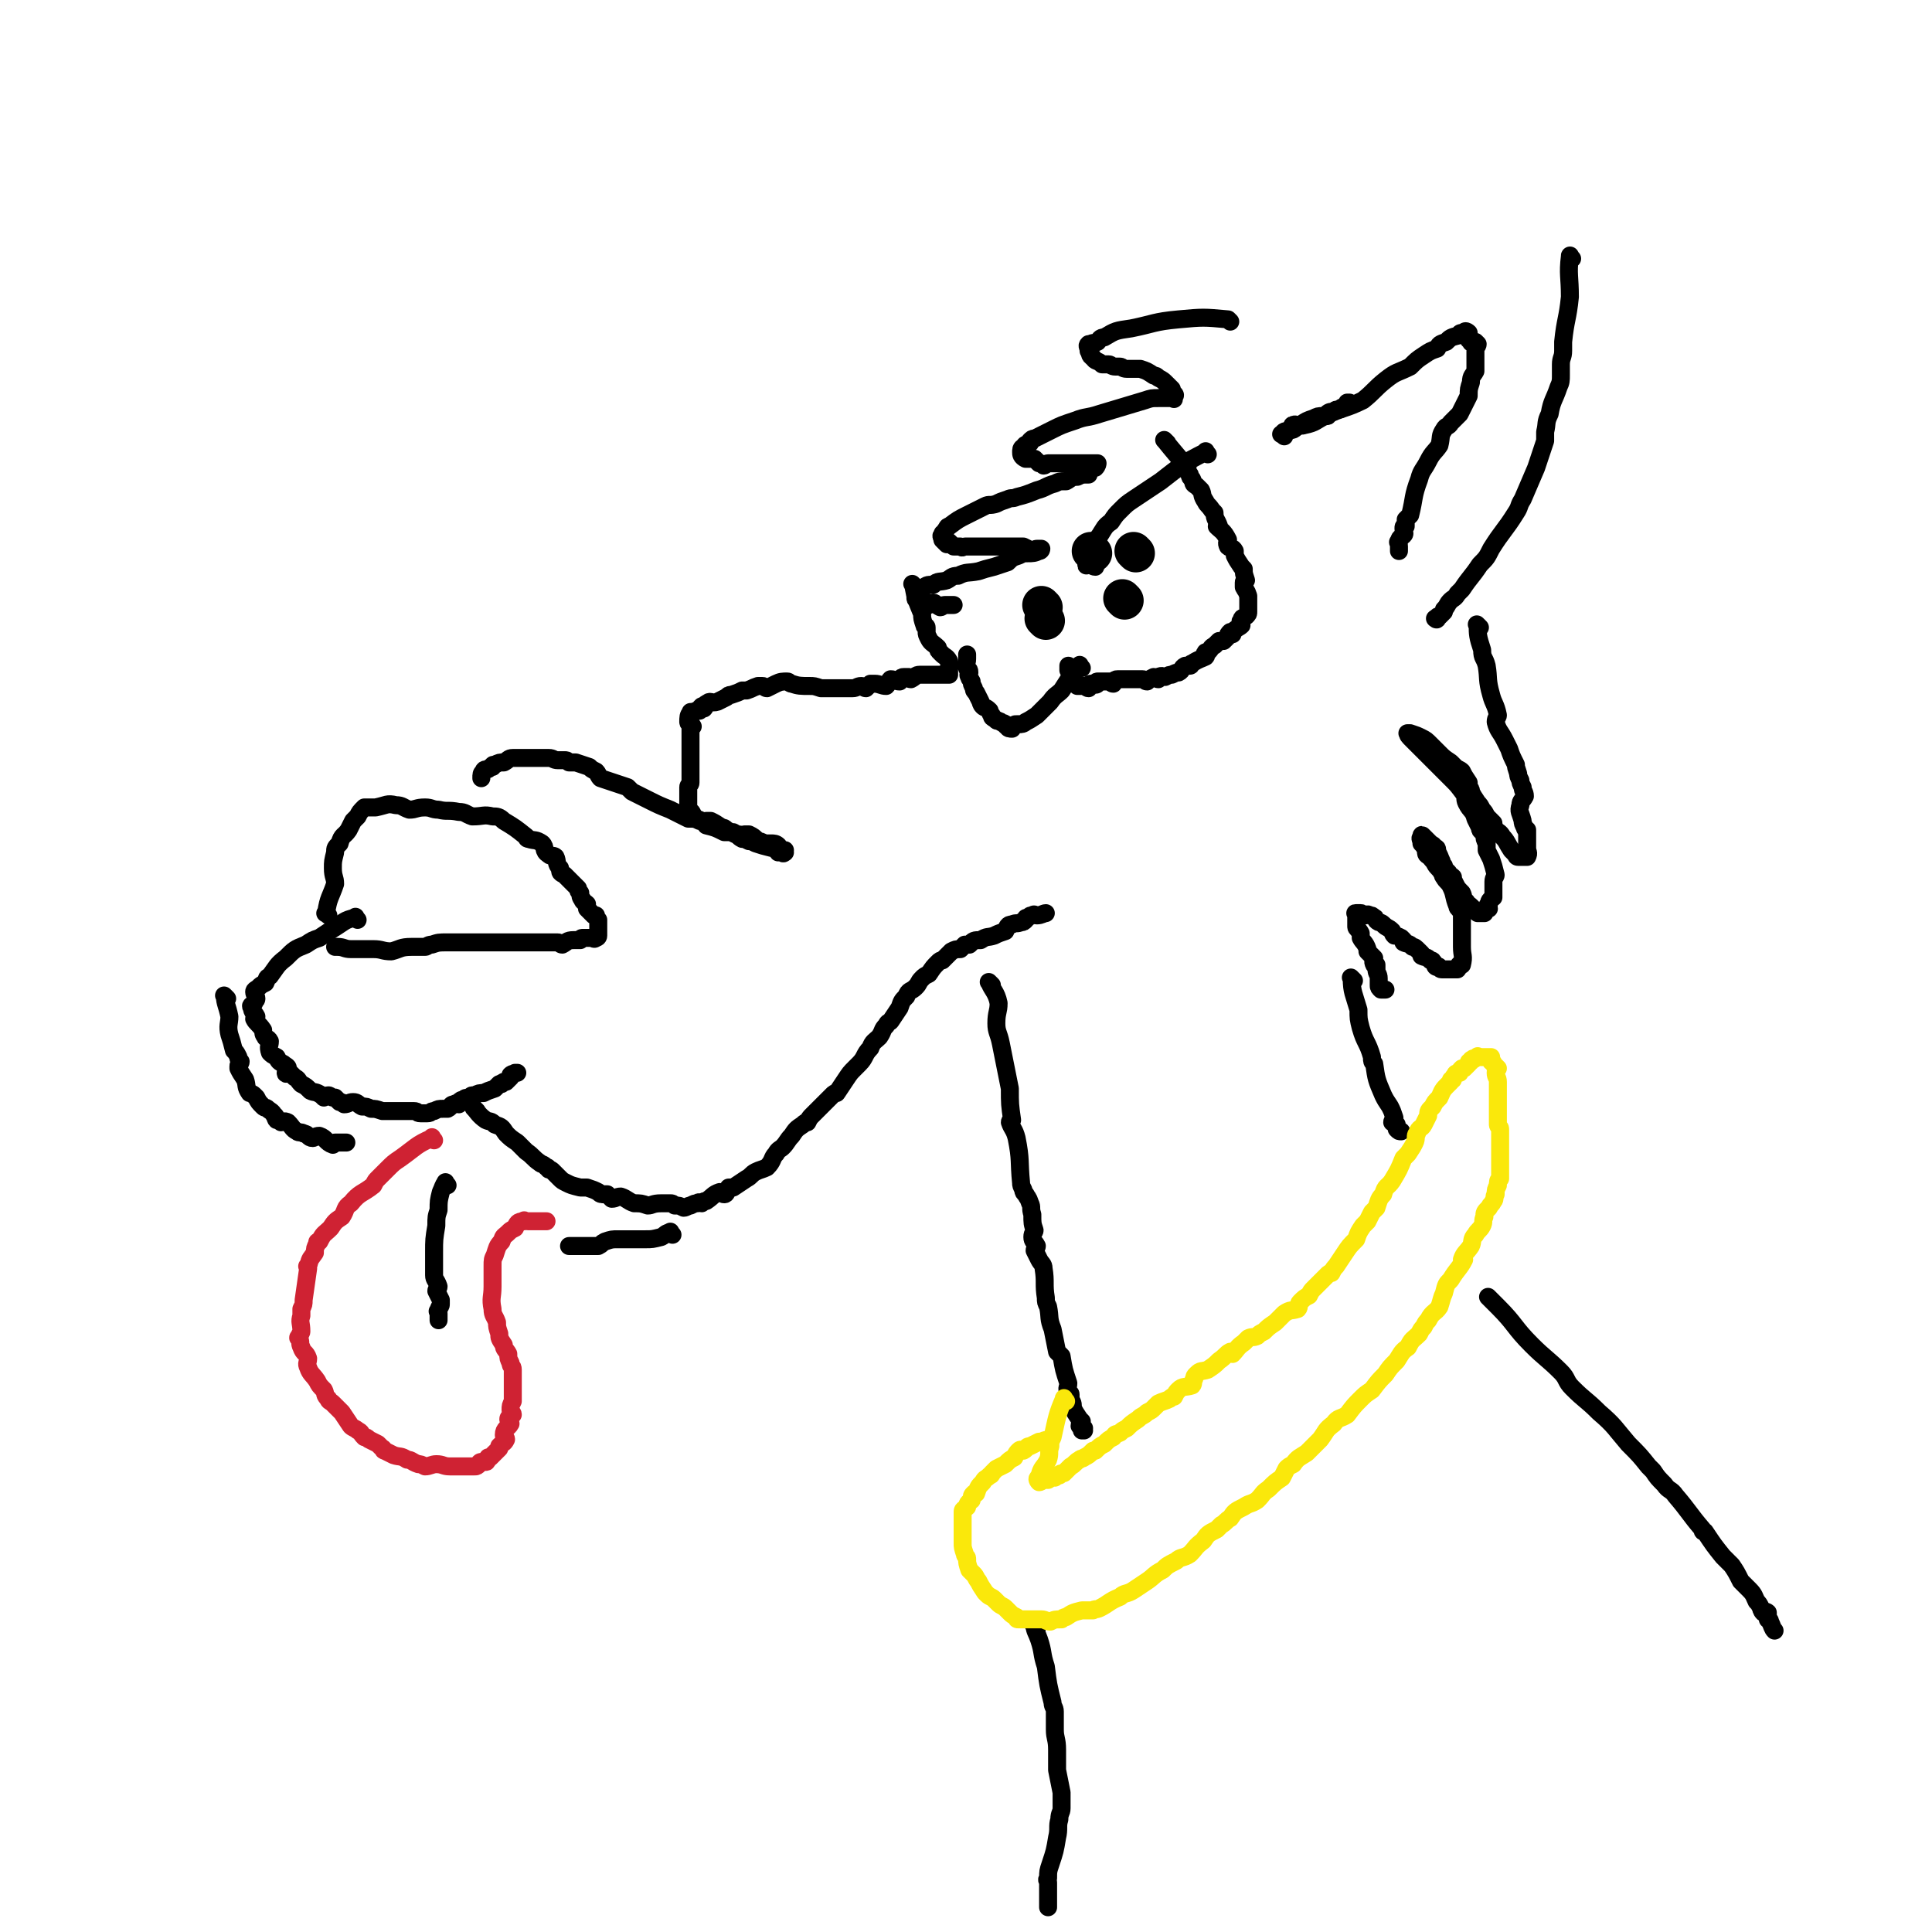 <svg viewBox='0 0 859 859' version='1.1' xmlns='http://www.w3.org/2000/svg' xmlns:xlink='http://www.w3.org/1999/xlink'><g fill='none' stroke='#000000' stroke-width='8' stroke-linecap='round' stroke-linejoin='round'><path d='M571,194c-1,-1 -2,-1 -1,-1 1,-2 2,-1 5,-2 2,-1 1,-2 3,-2 3,-2 3,-2 6,-3 2,-1 2,-1 4,-1 1,0 1,0 2,0 1,0 0,-1 0,-1 1,-1 2,-1 3,-1 1,-1 1,-1 3,-1 1,-1 0,-1 2,-1 0,-1 1,-1 2,-1 0,0 -1,-1 -1,-1 0,0 1,0 1,0 '/><path d='M576,190c-1,-1 -2,-1 -1,-1 1,-1 2,1 5,0 5,-1 5,-2 9,-4 8,-4 9,-3 17,-7 5,-4 5,-5 10,-9 5,-4 5,-3 11,-6 3,-3 3,-3 6,-5 3,-2 3,-2 6,-3 1,-2 1,-2 4,-3 2,-2 2,-2 6,-3 0,-1 0,-1 2,-1 0,-1 1,-1 2,0 0,1 -1,1 0,3 0,0 1,0 2,1 0,0 -1,0 -1,0 0,1 1,0 2,0 0,0 0,0 1,1 0,1 -1,1 -1,3 0,0 0,1 0,2 0,2 0,2 0,4 0,1 0,1 0,3 -1,2 -2,2 -2,5 -1,3 -1,3 -1,6 -1,2 -1,2 -2,4 -1,2 -1,2 -2,4 -1,1 -1,1 -2,2 -1,1 -1,1 -2,2 -1,2 -2,1 -3,3 -2,3 -1,3 -2,7 -2,3 -3,3 -5,7 -2,4 -3,4 -4,8 -3,8 -2,8 -4,16 -1,1 -1,1 -2,2 0,1 0,1 0,3 -1,0 -1,0 -1,1 0,2 1,2 0,3 -1,1 -2,1 -2,3 -1,0 0,0 0,2 0,0 0,1 0,2 '/><path d='M699,115c-1,-1 -1,-2 -1,-1 -1,8 0,9 0,18 -1,10 -2,10 -3,20 0,2 0,2 0,4 0,3 -1,3 -1,6 0,2 0,2 0,5 0,2 0,3 -1,5 -2,6 -3,6 -4,12 -2,4 -1,4 -2,8 0,2 0,2 0,4 -2,6 -2,6 -4,12 -3,7 -3,7 -6,14 -2,3 -1,3 -3,6 -5,8 -6,8 -11,16 -2,4 -2,4 -5,7 -4,6 -4,5 -8,11 -1,1 -1,1 -2,2 -1,2 -2,2 -3,3 0,0 0,0 0,0 -2,2 -1,2 -3,4 0,0 0,0 0,1 -1,1 -1,1 -2,2 -1,0 -1,0 -1,1 -1,0 0,0 0,0 0,1 -1,0 -1,0 0,0 0,0 1,0 '/><path d='M547,143c-1,-1 -1,-1 -1,-1 -11,-1 -11,-1 -22,0 -11,1 -11,2 -21,4 -7,1 -7,1 -12,4 -2,0 -2,1 -3,2 -2,1 -2,0 -3,1 -1,0 -1,0 -1,0 -1,1 0,1 0,3 1,1 0,2 2,3 1,2 2,1 4,3 1,0 1,0 3,0 1,0 1,1 3,1 0,0 1,0 2,0 1,0 1,1 3,1 1,0 1,0 2,0 1,0 1,0 1,0 2,0 2,0 3,0 3,1 3,1 6,3 1,0 1,0 2,1 2,1 2,1 4,3 0,0 0,0 0,0 1,1 1,1 2,2 0,0 -1,1 0,2 0,0 1,0 1,0 1,1 0,1 0,1 0,1 0,1 0,1 0,1 0,0 -1,0 -3,0 -3,0 -6,0 -3,0 -3,0 -6,1 -10,3 -10,3 -20,6 -6,2 -6,1 -11,3 -6,2 -6,2 -10,4 -2,1 -2,1 -4,2 -2,1 -2,1 -4,2 -1,0 -1,0 -2,1 0,0 0,0 0,1 -2,1 -2,0 -3,2 -1,0 -1,1 -1,2 0,1 0,2 2,3 0,0 0,0 1,0 1,0 1,0 3,0 1,1 1,1 2,2 1,0 1,0 2,1 1,0 1,-1 2,-1 2,0 2,0 5,0 1,0 1,0 3,0 2,0 2,0 4,0 2,0 2,0 4,0 1,0 1,0 2,0 0,0 0,0 1,0 1,0 1,0 2,0 0,0 0,0 1,0 0,0 0,1 -1,2 0,0 -1,0 -1,0 -1,1 -1,1 -1,1 -1,1 -1,1 -1,2 -3,0 -3,0 -5,1 -3,0 -3,1 -5,2 -3,0 -3,0 -5,1 -4,1 -4,2 -8,3 -5,2 -5,2 -9,3 -2,1 -2,0 -4,1 -3,1 -3,1 -5,2 -3,1 -3,0 -5,1 -2,1 -2,1 -4,2 -2,1 -2,1 -4,2 -4,2 -4,2 -8,5 -1,0 -1,1 -1,1 -1,1 -1,1 -1,2 -1,0 -1,0 -1,1 -1,0 0,1 0,2 1,1 1,1 2,2 0,0 0,-1 1,-1 1,1 1,1 2,2 2,0 2,0 3,0 1,1 1,0 2,0 3,0 3,0 7,0 3,0 3,0 6,0 0,0 0,0 1,0 2,0 2,0 4,0 1,0 1,0 3,0 1,0 1,0 3,0 1,0 1,0 2,0 2,1 2,1 4,2 1,0 1,-1 2,-1 0,0 1,0 2,0 0,0 0,1 -1,1 -2,1 -3,1 -5,1 -2,0 -2,0 -4,1 -3,1 -3,1 -5,3 -3,1 -3,1 -6,2 -4,1 -4,1 -7,2 -5,1 -5,0 -9,2 -3,0 -3,1 -5,2 -3,1 -4,0 -6,2 -3,0 -3,0 -5,2 -1,0 -1,0 -2,0 0,1 0,1 0,2 -1,0 -1,-1 -1,-1 0,1 0,1 0,2 0,0 0,0 0,0 0,1 0,1 0,1 0,1 1,0 2,0 2,1 1,2 4,3 0,0 1,-1 2,-1 1,0 1,1 3,2 1,0 1,-1 2,-1 0,0 1,0 2,0 0,0 0,0 0,0 1,0 1,0 2,0 '/><path d='M407,261c-1,-1 -2,-2 -1,-1 1,5 1,6 4,13 0,2 0,2 1,5 0,1 1,0 1,1 0,1 0,1 0,2 0,1 0,1 1,3 1,2 2,2 4,4 0,1 0,1 1,2 0,0 0,0 0,0 1,1 1,1 1,1 1,1 2,1 3,3 0,1 0,1 0,2 1,0 0,0 0,0 0,1 0,1 0,3 0,0 0,0 0,0 0,1 0,1 0,1 -1,0 -1,0 -2,0 -1,0 -1,0 -1,0 -2,0 -2,0 -4,0 -1,0 -1,0 -2,0 0,0 0,0 0,0 -1,0 -1,0 -1,0 -1,0 -1,0 -1,0 -1,0 -2,0 -2,0 -2,0 -2,1 -4,2 -1,0 -1,-1 -1,-1 -1,0 -2,0 -2,0 -2,0 -1,1 -2,2 -2,0 -2,-1 -4,-1 0,0 0,0 0,0 -1,1 -1,2 -2,3 -2,0 -3,-1 -5,-1 -1,0 -1,0 -2,0 -1,1 -1,1 -2,2 -1,0 -1,-1 -2,-1 -2,0 -2,1 -4,1 -2,0 -2,0 -4,0 -2,0 -2,0 -4,0 -3,0 -3,0 -6,0 -3,-1 -3,-1 -5,-1 -4,0 -5,0 -8,-1 -1,0 -1,-1 -2,-1 -2,0 -3,0 -5,1 -2,1 -2,1 -4,2 -1,0 -1,-1 -2,-1 -1,0 -1,0 -2,0 -3,1 -2,1 -5,2 -1,0 -1,0 -2,0 -2,1 -2,1 -5,2 -1,0 -1,0 -2,1 -2,1 -2,1 -4,2 -3,1 -3,-1 -5,1 -1,0 0,1 -1,2 0,0 -1,-1 -1,-1 -1,1 -1,1 -1,2 -2,0 -2,0 -3,1 -1,0 -1,-1 -1,0 -1,1 -1,2 -1,4 0,1 1,0 2,2 0,0 -1,0 -1,1 0,1 0,2 0,4 0,1 0,1 0,3 0,2 0,2 0,4 0,2 0,2 0,3 0,1 0,1 0,2 0,3 0,3 0,6 0,0 0,0 0,0 0,1 0,1 0,2 0,1 -1,1 -1,2 0,2 0,2 0,4 0,1 0,1 0,2 0,1 0,1 0,2 0,0 0,0 0,0 0,1 0,1 0,2 1,1 1,0 2,2 0,0 -1,0 0,1 0,0 0,0 1,1 1,0 1,0 3,1 1,0 1,0 2,1 0,0 0,-1 0,-1 1,0 1,0 2,0 2,1 2,1 5,3 1,0 1,0 2,1 2,1 2,1 4,2 2,0 3,0 5,1 0,0 -1,-1 -1,-1 1,0 1,0 2,0 2,1 2,1 4,3 1,0 1,0 3,1 1,0 1,0 3,0 1,0 2,0 3,1 0,1 -1,2 0,3 0,0 1,-1 1,-1 1,0 1,0 2,0 0,0 -1,1 -1,1 0,1 1,0 1,0 0,0 -1,0 -1,0 -2,-1 -2,-2 -4,-2 -1,-1 -1,0 -1,0 -4,-1 -4,-1 -7,-2 -2,-1 -2,-1 -3,-1 -2,-1 -2,-1 -3,-1 -2,-1 -2,-2 -4,-3 -2,0 -2,0 -4,0 -4,-2 -4,-2 -8,-3 -1,-1 -1,-2 -3,-2 -2,-1 -2,-1 -5,-1 -4,-2 -4,-2 -8,-4 -5,-2 -5,-2 -9,-4 -2,-1 -2,-1 -4,-2 -2,-1 -2,-1 -4,-2 -1,-1 -1,-1 -2,-2 -6,-2 -6,-2 -12,-4 -1,-1 -1,-2 -2,-3 -2,-1 -2,-1 -3,-2 -3,-1 -3,-1 -6,-2 -2,0 -2,0 -3,0 -1,-1 -1,-1 -2,-1 -2,0 -2,0 -3,0 -2,0 -2,-1 -4,-1 -2,0 -2,0 -4,0 -1,0 -1,0 -2,0 -1,0 -1,0 -2,0 -2,0 -2,0 -4,0 -2,0 -2,0 -4,0 -2,0 -2,1 -4,2 -2,0 -2,0 -4,1 -1,0 -1,0 -1,1 -1,0 -1,0 -2,1 -1,0 -2,0 -2,1 -1,1 -1,1 -1,3 '/><path d='M146,407c-1,-1 -2,-1 -1,-1 1,-7 2,-7 4,-13 0,-3 -1,-3 -1,-7 0,-3 0,-3 1,-7 0,-2 0,-2 2,-4 1,-4 2,-3 4,-6 1,-2 1,-2 2,-4 1,-1 1,-1 2,-2 1,-2 1,-2 3,-4 0,0 0,0 0,0 1,0 1,0 2,0 0,0 0,0 1,0 1,0 1,0 2,0 5,-1 5,-2 9,-1 3,0 3,1 6,2 3,0 3,-1 7,-1 3,0 3,1 6,1 4,1 4,0 9,1 3,0 3,1 6,2 5,0 5,-1 9,0 2,0 3,0 5,2 5,3 5,3 10,7 0,0 0,1 1,1 3,1 3,0 6,2 2,2 0,3 3,5 1,1 2,0 3,1 1,2 0,3 2,5 0,2 0,2 2,3 0,0 0,0 1,1 0,0 0,0 0,0 1,1 1,1 2,2 0,0 0,0 1,1 0,0 0,0 1,1 0,0 0,0 1,1 0,1 0,1 1,2 0,1 0,2 1,3 0,1 1,1 2,2 0,1 0,1 0,2 1,1 1,1 3,3 0,0 0,0 1,0 0,1 0,1 1,2 0,1 0,1 0,3 0,0 0,0 0,1 0,0 0,0 0,0 0,1 0,1 0,1 0,1 0,1 0,1 0,1 0,1 0,1 0,1 -1,1 -1,1 -1,1 -1,0 -2,0 -2,0 -2,0 -4,0 -1,0 -1,1 -1,1 -2,0 -2,0 -3,0 -3,0 -3,1 -5,2 -1,0 -1,-1 -2,-1 -3,0 -3,0 -5,0 -2,0 -2,0 -3,0 -4,0 -4,0 -8,0 -3,0 -3,0 -7,0 -4,0 -4,0 -8,0 -9,0 -9,0 -18,0 -4,0 -4,0 -7,1 -2,0 -2,1 -3,1 -3,0 -3,0 -6,0 -5,0 -5,1 -9,2 -4,0 -4,-1 -8,-1 -1,0 -1,0 -2,0 -2,0 -2,0 -3,0 -3,0 -3,0 -5,0 -3,0 -3,-1 -6,-1 0,0 0,0 0,0 -1,0 -1,0 -1,0 '/><path d='M159,409c-1,-1 -1,-2 -1,-1 -5,1 -5,2 -10,5 -3,2 -3,2 -6,4 -3,1 -3,1 -6,3 -5,2 -5,2 -9,6 -4,3 -4,4 -7,8 -2,1 -1,1 -2,3 -2,1 -2,1 -3,2 -1,1 -2,1 -2,2 0,1 1,2 1,3 0,1 -1,1 -1,2 -1,1 -2,1 -1,2 0,2 1,2 2,4 0,0 -1,0 -1,1 1,2 2,2 4,5 0,1 0,2 1,3 0,1 1,0 2,2 0,2 -1,2 0,5 1,1 1,1 3,2 1,2 1,2 3,3 1,1 2,1 2,2 0,1 -1,1 -1,2 0,1 1,0 2,0 1,1 1,1 2,2 2,1 1,1 3,3 2,1 2,1 4,3 2,1 2,0 5,2 0,0 0,0 1,1 0,0 1,-1 2,-1 1,0 1,1 2,1 0,0 0,0 1,0 1,1 1,1 2,2 1,0 1,0 2,1 2,0 2,-1 4,-1 2,0 2,1 4,2 2,0 2,0 4,1 2,0 2,0 5,1 3,0 3,0 6,0 2,0 2,0 5,0 1,0 1,0 3,0 2,0 1,1 3,1 1,0 2,0 3,0 2,0 1,-1 3,-1 2,-1 2,-1 4,-1 1,0 1,0 2,0 2,-1 1,-2 3,-2 1,-1 1,0 2,0 0,0 0,-1 0,-1 1,-1 1,-1 2,-1 1,-1 1,-1 3,-1 1,-1 0,-1 2,-1 2,-1 2,-1 4,-1 2,-1 2,-1 5,-2 1,-1 1,-1 2,-2 0,0 0,0 1,0 0,-1 0,0 1,-1 0,0 0,0 1,0 1,-1 1,-1 2,-2 0,-1 0,-1 0,-1 1,-1 1,0 2,-1 0,0 0,0 1,0 '/><path d='M212,494c-1,-1 -2,-2 -1,-1 1,1 2,3 5,5 2,1 2,0 4,2 3,1 3,1 5,4 2,2 2,2 5,4 2,2 2,2 4,4 0,0 0,0 0,0 3,2 3,3 6,5 1,1 1,0 3,2 1,0 0,0 1,1 1,0 1,0 2,1 1,1 1,1 3,3 1,1 1,1 3,2 2,1 2,1 6,2 0,0 0,0 1,0 1,0 1,0 2,0 3,1 3,1 5,2 1,1 1,1 3,1 0,0 0,0 1,0 1,1 1,1 2,2 2,0 2,-1 4,-1 3,1 3,2 6,3 3,0 3,0 6,1 2,0 2,-1 6,-1 1,0 2,0 4,0 1,0 1,0 2,1 2,0 2,0 4,1 1,0 2,-1 3,-1 2,-1 2,-1 3,-1 1,-1 1,0 2,0 1,-1 1,-1 2,-1 3,-2 3,-3 6,-4 1,0 1,1 2,1 1,0 1,-1 2,-3 1,0 1,0 2,0 3,-2 3,-2 6,-4 2,-1 2,-2 4,-3 2,-1 3,-1 5,-2 3,-3 2,-4 4,-6 1,-2 2,-2 3,-3 2,-2 2,-3 4,-5 2,-3 2,-3 5,-5 1,-1 1,-1 2,-1 1,-2 1,-2 2,-3 1,-1 1,-1 2,-2 2,-2 2,-2 4,-4 2,-2 2,-2 3,-3 1,-1 1,-1 2,-1 2,-3 2,-3 4,-6 2,-3 2,-3 4,-5 1,-1 1,-1 2,-2 3,-3 2,-4 5,-7 1,-3 2,-3 4,-5 2,-3 1,-3 3,-5 1,-2 1,-1 2,-2 2,-3 2,-3 4,-6 1,-3 1,-3 3,-5 1,-3 2,-2 4,-4 2,-2 1,-2 3,-4 1,-1 1,-1 3,-2 2,-3 2,-3 4,-5 1,-1 1,-1 2,-1 1,-1 1,-1 2,-2 1,-1 1,-1 2,-2 2,-1 2,-1 4,-1 1,-1 1,-1 2,-2 1,0 1,0 2,0 2,-2 2,-2 5,-2 3,-2 3,-1 6,-2 2,-1 2,-1 5,-2 1,-2 1,-3 3,-3 2,-1 2,0 4,-1 1,0 1,0 2,-1 0,-1 0,-1 1,-1 1,-1 1,-1 2,-1 1,-1 1,0 2,0 2,0 3,-1 4,-1 '/><path d='M441,438c-1,-1 -2,-2 -1,-1 1,3 3,4 4,9 0,4 -1,4 -1,9 0,4 1,4 2,9 1,5 1,5 2,10 1,5 1,5 2,10 0,7 0,7 1,14 0,0 -1,0 -1,1 1,3 2,3 3,7 2,10 1,10 2,20 0,1 0,1 1,3 0,1 0,1 1,2 1,2 1,1 2,4 1,2 0,2 1,5 0,4 0,4 1,7 0,1 -1,1 -1,3 0,2 1,2 2,4 0,1 -1,1 -1,2 1,2 1,2 2,4 1,2 2,2 2,4 1,6 0,7 1,13 0,2 0,2 1,4 1,5 0,5 2,10 1,5 1,5 2,10 1,1 1,1 2,2 1,6 1,6 3,12 0,2 -1,2 0,4 0,1 1,0 1,1 0,1 0,1 0,2 0,1 1,1 1,3 0,0 0,0 0,1 1,2 1,2 3,5 0,0 0,0 1,1 0,0 -1,1 -1,2 0,0 1,0 2,1 0,0 -1,0 -1,0 0,1 0,1 0,1 0,0 1,0 1,0 '/><path d='M602,436c-1,-1 -2,-2 -1,-1 0,6 1,7 3,14 0,4 0,4 1,8 2,7 3,6 5,13 0,2 0,2 1,3 1,7 1,7 4,14 1,2 1,2 3,5 1,2 1,2 2,5 0,1 -1,1 -1,2 0,0 1,0 2,1 0,1 0,1 0,2 0,0 0,0 0,0 1,1 1,1 2,1 0,0 0,0 0,0 '/><path d='M658,279c-1,-1 -2,-2 -1,-1 0,4 0,5 2,11 0,4 1,3 2,7 1,6 0,6 2,13 1,4 2,4 3,9 0,1 -1,1 -1,3 1,4 2,4 4,8 1,2 1,2 2,4 1,3 1,3 3,7 0,1 0,1 1,4 0,1 0,1 1,3 0,1 0,1 1,3 0,2 1,2 1,4 -1,2 -2,2 -2,4 -1,3 0,3 1,7 0,1 0,1 1,3 0,1 1,1 1,1 0,1 0,1 0,2 0,2 0,2 0,4 0,1 0,1 0,2 0,0 0,0 0,0 0,2 1,2 0,4 0,0 -1,0 -2,0 -1,0 -1,0 -1,0 -1,0 -1,0 -1,0 -1,0 -1,-1 -1,-1 -1,-1 -1,-1 -2,-2 0,0 0,0 0,0 -2,-3 -2,-4 -4,-6 -1,-2 -2,-2 -3,-3 -1,-2 -1,-2 -1,-3 -2,-2 -2,-2 -3,-3 -1,-2 -1,-2 -2,-3 -1,-2 -1,-2 -2,-3 -2,-3 -2,-3 -3,-5 0,-1 0,-1 -1,-2 0,-1 0,-1 0,-2 -2,-3 -2,-3 -3,-5 -1,-1 -2,-1 -3,-2 -1,-1 -1,-1 -2,-2 -3,-2 -3,-2 -5,-4 -2,-2 -2,-2 -4,-4 -2,-2 -2,-2 -4,-3 -2,-1 -2,-1 -5,-2 0,0 0,0 0,0 -1,0 -2,0 -1,0 0,1 0,1 2,3 1,1 1,1 3,3 3,3 3,3 6,6 1,1 1,1 2,2 2,2 2,2 4,4 1,1 1,1 3,3 2,2 2,2 5,6 1,1 0,2 1,4 2,4 3,3 4,7 1,2 1,2 2,4 0,2 1,1 2,3 0,2 0,2 1,4 0,2 0,2 0,3 1,2 1,2 2,4 1,3 1,3 2,7 0,1 -1,1 -1,3 0,1 0,1 0,3 0,1 0,1 0,2 0,1 0,1 0,2 -1,1 -2,1 -2,3 -1,0 0,1 0,2 0,0 -1,0 -2,1 0,0 0,0 0,1 -1,0 -1,0 -1,0 -1,0 -1,0 -1,0 -1,0 -1,0 -1,0 -1,-1 -1,-1 -1,-1 -1,-1 -1,-1 -2,-2 -1,-1 -2,-1 -2,-2 -2,-2 -1,-2 -2,-4 -2,-2 -2,-2 -3,-4 -1,-2 -1,-2 -1,-3 -1,-1 -2,-1 -2,-2 -2,-2 -2,-2 -2,-3 -1,-1 -1,-1 -1,-2 -1,-2 -1,-3 -2,-4 0,-2 0,-2 -1,-2 -1,-2 -1,-1 -2,-2 -1,-1 -1,-1 -1,-1 -1,-1 -1,-1 -1,-1 -1,-1 -1,-1 -1,-1 -1,-1 -1,-1 -1,0 -1,1 0,1 0,3 1,1 1,1 2,3 0,2 0,2 2,3 0,1 1,1 2,3 1,2 2,2 3,4 1,1 0,1 1,2 1,2 2,2 3,4 2,4 1,4 3,9 0,1 1,1 2,3 0,2 0,2 0,4 0,1 0,1 0,2 0,1 0,1 0,3 0,2 0,2 0,4 0,1 0,1 0,2 0,4 1,4 0,8 0,0 -1,-1 -1,0 -1,0 0,1 -1,2 0,0 -1,0 -2,0 0,0 0,0 0,0 -1,0 -1,0 -1,0 -1,0 -1,0 -2,0 -1,0 -2,0 -2,0 -1,0 -1,-1 -1,-1 -1,-1 -1,0 -1,0 -1,0 -1,-1 -1,-1 -1,-2 -1,-2 -2,-2 -2,-2 -2,-1 -4,-2 0,-1 0,-1 0,-1 -1,-1 -1,-1 -1,-1 -2,-2 -2,-2 -3,-2 -2,-2 -2,-1 -4,-2 0,-1 0,-1 0,-1 -1,-1 -1,-1 -1,-1 -2,-1 -2,-1 -3,-1 -1,-1 -1,-2 -1,-2 -2,-2 -2,-1 -4,-3 0,0 0,0 0,0 -1,-1 -2,-1 -2,-1 -2,-1 -1,-2 -2,-2 -1,-1 -1,-1 -2,-1 -1,-1 -2,0 -2,0 -2,0 -1,-1 -2,-1 -1,0 -1,0 -1,0 -1,0 -1,0 -1,0 -1,0 0,0 0,1 0,1 0,1 0,1 0,1 0,1 0,2 0,1 0,1 0,2 0,1 1,1 2,3 0,1 0,1 0,2 1,2 2,2 3,5 0,0 0,0 0,1 1,1 1,1 2,2 0,0 0,0 1,1 0,1 -1,1 0,3 0,0 1,0 1,0 0,1 0,1 0,2 0,0 0,0 0,0 0,2 1,2 1,4 0,0 0,0 0,1 0,1 0,1 0,2 0,1 0,1 1,2 1,0 1,0 2,0 '/><path d='M663,578c-1,-1 -2,-2 -1,-1 1,1 2,2 4,4 8,8 7,9 15,17 6,6 7,6 13,12 3,3 2,4 5,7 6,6 6,5 12,11 7,6 7,7 13,14 5,5 5,5 9,10 1,1 1,1 2,2 2,3 2,3 5,6 2,3 3,2 5,5 6,7 6,8 12,15 0,1 0,1 1,1 4,6 4,6 8,11 2,2 2,2 4,4 2,3 2,3 4,7 2,2 2,2 4,4 2,2 2,3 3,5 1,1 1,1 2,3 0,0 0,1 1,2 0,0 1,-1 2,0 0,1 0,1 0,3 0,0 1,0 1,1 1,2 1,3 2,4 '/><path d='M461,724c-1,-1 -2,-2 -1,-1 0,2 1,3 2,6 2,6 1,6 3,12 1,8 1,8 3,16 0,2 1,2 1,4 0,4 0,4 0,8 0,4 1,4 1,9 0,2 0,2 0,4 0,3 0,3 0,5 1,5 1,5 2,10 0,3 0,4 0,7 0,2 -1,2 -1,5 -1,3 0,4 -1,8 -1,6 -1,6 -3,12 -1,3 -1,3 -1,6 -1,1 0,1 0,2 0,1 0,1 0,3 0,1 0,1 0,3 0,1 0,1 0,2 0,1 0,1 0,2 0,0 0,0 0,1 '/><path d='M299,549c-1,-1 -1,-2 -1,-1 -2,0 -2,1 -4,2 -4,1 -4,1 -7,1 -3,0 -3,0 -5,0 -1,0 -1,0 -3,0 -2,0 -2,0 -4,0 -3,0 -3,0 -6,1 -2,1 -1,1 -3,2 -1,0 -1,0 -2,0 -3,0 -3,0 -5,0 -1,0 -1,0 -2,0 -2,0 -2,0 -3,0 -1,0 -1,0 -1,0 '/><path d='M101,444c-1,-1 -2,-2 -1,-1 0,3 1,4 2,9 0,3 -1,4 0,8 1,3 1,3 2,7 1,1 1,1 2,3 0,1 0,1 1,2 0,1 -1,1 -1,2 0,0 0,0 0,1 1,2 1,2 3,5 1,3 0,3 2,6 0,0 1,0 2,1 0,0 0,0 1,1 1,2 1,2 3,4 1,1 1,0 2,1 1,1 2,1 3,3 1,0 0,1 1,2 1,0 1,0 2,1 1,0 1,-1 3,0 2,2 2,3 4,4 1,1 2,0 3,1 2,0 2,2 4,2 1,0 1,-1 3,-1 3,1 3,3 6,4 0,0 0,-1 1,-1 0,0 1,0 2,0 1,0 1,0 2,0 0,0 0,0 1,0 '/></g>
<g fill='none' stroke='#CF2233' stroke-width='8' stroke-linecap='round' stroke-linejoin='round'><path d='M193,507c-1,-1 -1,-2 -1,-1 -7,3 -7,4 -14,9 -3,2 -3,2 -6,5 -2,2 -2,2 -4,4 -1,1 -1,1 -2,3 -5,4 -6,3 -10,8 -3,2 -2,3 -4,6 -3,2 -3,2 -5,5 -3,3 -3,2 -5,6 -1,0 -1,0 -1,1 -1,2 -1,2 -1,4 -2,3 -2,2 -3,6 -1,0 0,0 0,1 -1,7 -1,7 -2,14 0,2 0,2 -1,4 0,1 0,1 0,3 -1,3 0,3 0,7 0,1 -1,1 -1,3 -1,0 0,-1 0,0 1,2 0,2 1,4 1,3 2,2 3,5 0,2 -1,2 0,4 1,3 2,3 4,6 1,2 1,2 3,4 1,2 0,2 2,4 0,1 1,1 2,2 1,1 1,1 2,2 1,1 1,1 2,2 2,3 2,3 4,6 1,1 2,1 3,2 2,1 1,1 3,3 1,0 1,0 2,1 2,1 2,1 4,2 1,1 1,1 2,2 1,0 0,1 1,1 2,1 2,1 4,2 3,1 3,0 6,2 2,0 2,1 5,2 1,0 1,0 3,1 2,0 3,-1 5,-1 3,0 3,1 6,1 0,0 0,0 1,0 1,0 1,0 2,0 2,0 2,0 4,0 1,0 1,0 3,0 0,0 0,0 1,0 1,0 1,0 2,-1 0,0 0,-1 1,-1 1,0 1,0 2,0 1,0 0,-1 1,-2 0,0 0,0 1,0 1,-1 1,-1 2,-2 1,-1 1,-1 2,-2 0,-1 0,-1 0,-1 2,-2 2,-1 3,-3 0,-1 -1,-1 -1,-2 0,-3 2,-3 3,-5 0,-1 -1,-1 -1,-2 0,-1 1,-1 2,-2 0,-1 -1,-1 -1,-2 0,-2 0,-2 1,-4 0,-2 0,-2 0,-4 0,-2 0,-2 0,-3 0,-4 0,-4 0,-7 0,-2 -1,-1 -1,-3 -1,-2 -1,-2 -1,-4 -1,-2 -2,-2 -2,-4 -2,-3 -2,-3 -2,-5 -1,-3 -1,-3 -1,-5 -1,-3 -2,-3 -2,-6 -1,-5 0,-5 0,-10 0,-2 0,-2 0,-4 0,-3 0,-3 0,-5 0,-3 0,-3 1,-5 1,-3 1,-4 3,-6 1,-3 1,-2 3,-4 1,-1 1,-1 3,-2 1,-2 1,-3 4,-3 0,-1 0,0 2,0 1,0 1,0 3,0 1,0 1,0 2,0 1,0 1,0 3,0 0,0 0,0 0,0 '/></g>
<g fill='none' stroke='#000000' stroke-width='8' stroke-linecap='round' stroke-linejoin='round'><path d='M199,527c-1,-1 -1,-2 -1,-1 -1,1 -1,2 -2,4 -1,4 -1,4 -1,8 -1,3 -1,3 -1,7 -1,6 -1,6 -1,12 0,4 0,5 0,10 0,2 1,2 2,5 0,1 -1,1 -1,2 1,2 1,2 2,4 0,1 0,1 0,2 0,1 -1,1 -1,3 -1,0 0,0 0,1 0,0 0,0 0,1 0,1 0,1 0,2 '/></g>
<g fill='none' stroke='#FAE80B' stroke-width='8' stroke-linecap='round' stroke-linejoin='round'><path d='M474,623c-1,-1 -1,-2 -1,-1 -3,7 -3,8 -5,17 -1,2 -1,2 -1,4 -1,3 0,3 -1,6 -2,4 -3,3 -4,8 -1,0 -1,1 0,2 1,0 1,-1 3,-1 0,0 0,0 0,0 1,0 1,0 1,0 1,-1 1,-1 3,-1 0,-1 0,-1 2,-1 0,-1 1,-1 2,-1 1,-1 1,-1 3,-3 2,-1 2,-2 4,-3 1,-1 1,0 2,-1 2,-1 2,-1 4,-3 0,0 0,0 1,0 2,-2 2,-2 4,-3 2,-2 2,-2 4,-3 1,-2 1,-1 3,-2 1,-1 1,-1 3,-2 2,-2 2,-2 5,-4 2,-2 2,-1 4,-3 2,-1 2,-1 3,-2 1,-1 1,-1 2,-2 2,-1 3,-1 5,-2 1,-1 1,-1 2,-1 1,-2 1,-2 2,-3 2,-2 3,-1 6,-2 1,-1 0,-2 1,-3 0,-1 0,-1 1,-2 2,-2 2,-1 5,-2 3,-2 3,-2 5,-4 3,-2 3,-3 5,-4 0,0 0,1 1,1 2,-2 2,-3 5,-5 1,-1 1,-1 2,-2 2,-1 2,0 4,-1 1,-1 1,-1 3,-2 2,-2 2,-2 5,-4 1,-1 1,-1 2,-2 1,-1 1,-1 2,-2 3,-2 3,-1 6,-2 1,-1 0,-2 1,-3 2,-2 2,-2 4,-3 1,-2 1,-2 2,-3 1,-1 1,-1 2,-2 1,-1 1,-1 2,-2 1,-1 1,-1 2,-2 1,-1 1,-1 2,-1 1,-2 1,-2 2,-3 2,-3 2,-3 4,-6 2,-3 2,-3 5,-6 1,-3 1,-3 3,-6 1,-1 1,-1 2,-2 1,-2 1,-2 2,-4 1,-1 1,-1 2,-2 1,-3 1,-4 3,-6 1,-4 2,-3 4,-6 3,-5 3,-5 5,-10 1,-1 1,-1 2,-2 2,-3 2,-3 3,-5 1,-2 0,-3 1,-4 1,-3 2,-2 3,-4 1,-2 1,-2 2,-4 0,-2 0,-2 2,-4 1,-2 1,-2 3,-4 1,-2 1,-3 3,-5 1,-1 1,-1 2,-2 0,-1 0,-1 1,-1 0,-1 0,-1 1,-2 0,-1 1,-1 2,-1 0,-1 0,-1 1,-2 0,0 0,0 1,0 1,-1 1,-1 2,-2 0,-1 0,-1 1,-1 0,-1 0,-1 1,-1 0,-1 0,0 0,0 1,0 1,-1 2,-1 0,-1 0,0 1,0 0,0 0,0 1,0 1,0 1,0 2,0 0,0 0,0 0,0 1,0 1,0 2,0 0,0 0,1 0,2 0,0 1,0 1,1 0,0 0,0 0,0 1,1 1,1 2,2 0,0 -1,0 -1,2 0,2 1,2 1,4 0,0 0,0 0,1 0,1 0,1 0,3 0,2 0,2 0,4 0,1 0,1 0,2 0,0 0,0 0,0 0,4 0,4 0,8 0,0 0,0 0,1 0,1 1,1 1,2 0,1 0,1 0,2 0,2 0,2 0,4 0,1 0,1 0,3 0,2 0,2 0,4 0,3 0,3 0,5 0,2 0,2 0,3 0,0 0,0 0,1 -1,1 -1,1 -1,3 -1,2 -1,2 -1,4 -1,1 0,2 -1,3 -1,2 -1,1 -2,3 -2,2 -2,2 -2,4 -1,2 0,2 -1,4 -1,2 -2,2 -3,4 -2,2 -1,3 -2,5 -2,3 -3,3 -4,6 0,0 1,-1 1,0 -2,4 -3,4 -6,9 -2,2 -2,2 -3,6 -1,2 -1,3 -2,6 -2,3 -3,2 -5,6 -1,1 -1,1 -2,3 -1,1 -1,1 -2,3 -3,3 -3,2 -5,6 -3,2 -3,3 -5,6 -3,3 -3,3 -5,6 -3,3 -3,3 -6,7 -3,2 -3,2 -5,4 -3,3 -3,3 -6,7 -3,2 -4,1 -6,4 -4,3 -3,3 -6,7 -3,3 -3,3 -6,6 -3,2 -4,2 -6,5 -2,1 -2,1 -3,2 -1,2 -1,2 -2,4 -3,2 -3,2 -6,5 -3,2 -2,2 -5,5 -3,2 -3,1 -6,3 -4,2 -4,2 -6,5 -2,1 -2,2 -4,3 -1,1 -1,1 -2,2 -4,2 -4,2 -6,5 -4,3 -3,3 -6,6 -3,2 -4,1 -6,3 -4,2 -4,2 -6,4 -4,2 -4,3 -7,5 -3,2 -3,2 -6,4 -3,2 -4,1 -6,3 -5,2 -5,3 -9,5 -2,1 -2,0 -3,1 -2,0 -2,0 -3,0 -1,0 -1,0 -2,0 -4,1 -4,1 -7,3 -1,0 -1,0 -2,1 -3,0 -3,0 -5,1 -2,0 -2,-1 -4,-1 -1,0 -1,0 -2,0 -1,0 -1,0 -1,0 -2,0 -2,0 -3,0 -1,0 -1,0 -2,0 -1,0 -1,0 -2,0 -1,0 -1,0 -1,-1 -2,-1 -2,-1 -3,-2 -1,-1 -1,-1 -1,-1 -1,-1 -1,-1 -1,-1 -1,-1 -2,-1 -3,-2 0,0 0,0 0,0 -1,-1 -1,-1 -2,-2 0,0 0,0 0,0 -1,-1 -2,-1 -3,-2 0,0 0,0 0,0 -1,-1 -1,-1 -1,-1 -2,-3 -2,-3 -3,-5 -1,-1 -1,-2 -2,-3 -1,-1 -1,-1 -2,-2 0,0 0,0 0,0 -1,-3 -1,-3 -1,-5 0,-1 -1,-1 -1,-2 -1,-3 -1,-3 -1,-5 0,-1 0,-1 0,-2 0,0 0,0 0,0 0,-3 0,-3 0,-5 0,-2 0,-2 0,-4 0,-1 0,-1 0,-1 0,-1 0,-1 0,-2 0,-1 1,-1 2,-2 0,-2 1,-2 2,-3 0,-2 0,-2 1,-3 0,0 0,0 1,0 1,-3 1,-3 3,-5 1,-2 1,-1 3,-3 1,0 1,-1 1,-1 1,-1 1,-1 2,-2 2,-1 2,-1 4,-2 2,-2 2,-2 4,-3 1,-2 1,-2 2,-3 1,-1 1,0 2,0 2,-1 1,-2 3,-2 2,-1 2,-1 4,-2 0,0 0,0 1,0 2,-1 3,-1 4,-1 '/></g>
<g fill='none' stroke='#000000' stroke-width='8' stroke-linecap='round' stroke-linejoin='round'><path d='M519,197c-1,-1 -2,-2 -1,-1 4,5 5,6 10,12 0,1 0,2 1,3 0,1 0,1 1,2 1,2 0,2 2,3 0,0 0,0 1,1 0,0 0,0 1,1 1,2 0,2 2,5 1,2 1,1 3,4 0,0 0,0 1,1 0,3 1,3 2,6 0,0 -1,-1 -1,0 2,2 3,2 5,6 0,1 -1,1 0,3 1,1 2,0 3,2 0,0 0,1 0,2 1,2 1,2 3,5 0,0 0,0 1,1 0,2 0,2 1,5 0,0 -1,0 -1,1 0,0 0,0 0,1 0,0 0,0 0,1 1,2 1,1 2,4 0,0 0,1 0,2 0,0 0,0 0,1 0,0 0,0 0,1 0,1 0,1 0,3 0,1 0,1 -1,2 -1,1 -2,0 -2,2 -1,0 0,1 0,2 -1,1 -2,1 -4,3 0,0 0,0 0,1 -1,0 -1,-1 -1,-1 -1,1 -1,1 -1,2 -1,1 -1,1 -2,2 -1,0 -1,0 -2,0 -1,1 -1,1 -2,2 -2,1 -1,1 -3,3 -1,0 -1,0 -1,0 -1,1 1,1 0,2 -2,1 -3,1 -6,3 -1,0 0,1 -1,1 0,0 -1,0 -2,0 -2,1 -1,2 -3,3 -1,0 -1,0 -3,1 -1,0 -1,0 -3,1 -1,0 -1,-1 -3,0 0,0 0,0 0,1 -1,0 -1,-1 -2,-1 0,0 0,0 0,0 -2,1 -2,1 -3,2 -1,0 -1,-1 -2,-1 -1,0 -1,0 -2,0 0,0 0,0 0,0 -2,0 -2,0 -4,0 0,0 0,0 0,0 -2,0 -2,0 -3,0 -1,0 -2,0 -2,0 -2,0 -1,1 -2,2 -1,0 -1,-1 -1,-1 -2,0 -2,0 -3,0 -1,0 -1,0 -2,0 -1,0 -1,0 -1,0 -1,0 0,1 0,1 -1,1 -1,0 -2,0 -1,0 -1,0 -1,0 -1,0 -1,1 -1,2 -1,0 -1,-1 -1,-1 -1,0 -1,0 -2,0 -1,0 -1,0 -1,0 -1,0 -1,0 -1,0 -1,-1 -1,-1 -1,-1 -1,-1 0,-2 -1,-2 0,-1 -1,0 -1,-1 0,0 0,0 0,0 0,-1 0,-1 0,-2 0,0 0,0 0,0 0,-1 -1,-1 -1,-1 0,-1 0,-1 0,-1 0,-1 0,-1 0,-1 '/><path d='M537,202c-1,-1 -1,-2 -1,-1 -10,5 -11,6 -20,13 -6,4 -6,4 -12,8 -3,2 -3,2 -6,5 -2,2 -2,2 -4,5 -3,2 -3,3 -5,6 -2,3 -3,2 -5,6 -1,0 0,1 0,2 0,1 -1,0 -1,2 0,0 0,1 0,2 0,0 0,0 0,1 0,0 0,0 0,0 0,1 0,0 1,0 1,0 2,1 3,1 '/><path d='M481,297c-1,-1 -1,-2 -1,-1 -4,4 -4,5 -8,11 -2,2 -3,2 -5,5 -2,2 -2,2 -4,4 -1,1 -1,1 -2,2 -3,2 -3,2 -5,3 -1,1 -2,1 -3,1 -1,0 -1,0 -1,0 -1,0 -1,0 -2,1 0,0 0,0 0,1 -1,0 -2,0 -2,-1 -1,0 -1,-1 -1,-1 -1,-1 -1,0 -2,-1 0,0 0,0 0,0 -1,-1 -2,0 -2,-1 -2,-1 -2,-1 -2,-2 -1,-1 -1,-2 -1,-2 -2,-2 -2,-1 -3,-2 -1,-1 -1,-2 -1,-2 -1,-2 -1,-2 -2,-4 -1,-1 -1,-1 -1,-2 -1,-2 -1,-2 -1,-3 -1,-2 -1,-1 -1,-2 -1,-1 0,-2 0,-2 0,-2 -1,-1 -1,-2 -1,-2 0,-2 0,-4 0,-1 0,-2 0,-2 '/></g>
<g fill='none' stroke='#000000' stroke-width='17' stroke-linecap='round' stroke-linejoin='round'><path d='M505,246c-1,-1 -1,-1 -1,-1 '/><path d='M464,270c-1,-1 -1,-1 -1,-1 '/><path d='M500,267c-1,-1 -1,-1 -1,-1 '/><path d='M486,246c-1,-1 -1,-1 -1,-1 '/><path d='M465,276c-1,-1 -1,-1 -1,-1 '/></g>
</svg>